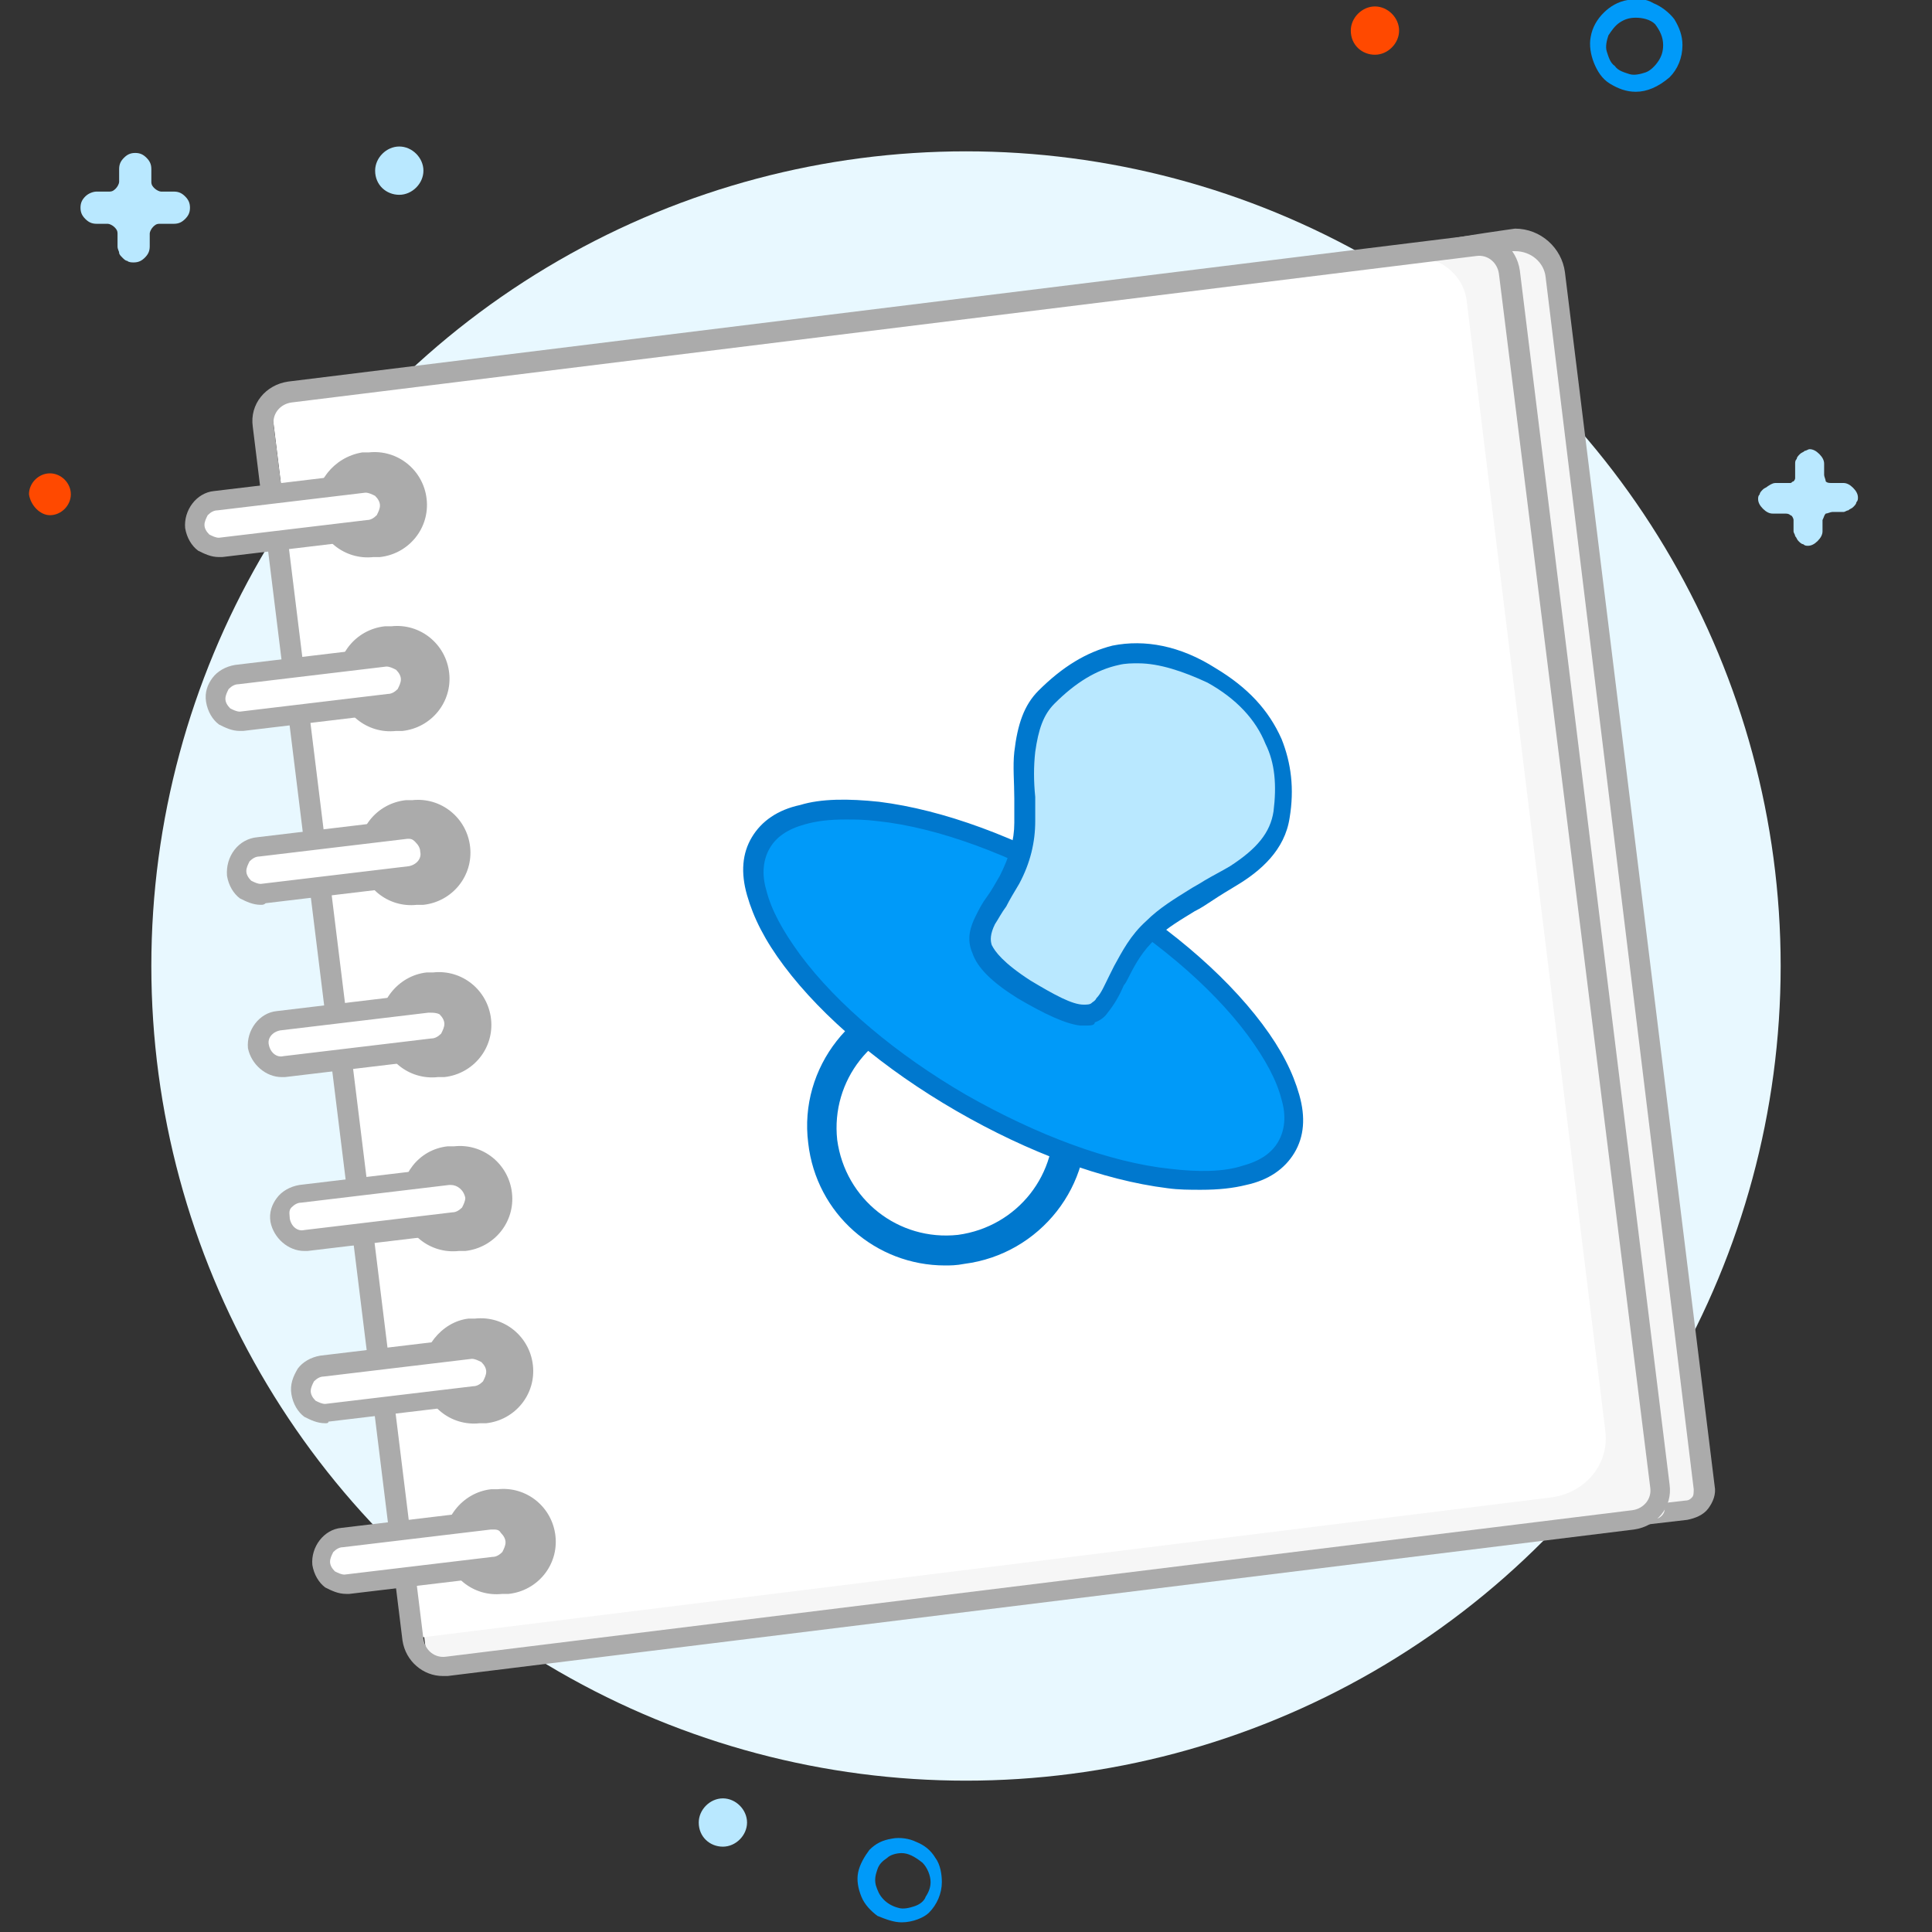 <?xml version="1.0" encoding="utf-8"?>
<svg xmlns="http://www.w3.org/2000/svg" xmlns:graph="http://ns.adobe.com/Graphs/1.0/" xmlns:i="http://ns.adobe.com/AdobeIllustrator/10.0/" xmlns:x="http://ns.adobe.com/Extensibility/1.0/" xmlns:xlink="http://www.w3.org/1999/xlink" version="1.1" x="0px" y="0px" viewBox="0 0 120 120" style="enable-background:new 0 0 120 120;">
<rect x="0" y="0" width="120" height="120" fill="#333333" stroke="none"/>
<style type="text/css">
	.st0{fill:none;}
	.st1{clip-path:url(#SVGID_00000093895127658483859800000004310251690763410618_);}
	.st2{fill:#E8F8FF;}
	.st3{fill:#FF4900;}
	.st4{fill:#009AF9;}
	.st5{fill:#B9E8FF;}
	.st6{fill:#F6F6F6;}
	.st7{fill:#ABABAB;}
	.st8{fill:#FFFFFF;}
	.st9{fill:#0078CE;}
</style>
<switch>
	
	<g>
		<g id="Ebene_1">
			<rect x="0" y="0" class="st0" width="120" height="120"/>
			<g>
				<defs>
					<rect id="SVGID_1_" x="0" y="0" width="120" height="120"/>
				</defs>
				<clipPath id="SVGID_00000106108105618212986930000015692323807914325177_">
					<use xlink:href="#SVGID_1_" style="overflow:visible;"/>
				</clipPath>
				<g style="clip-path:url(#SVGID_00000106108105618212986930000015692323807914325177_);">
					<circle class="st2" cx="60" cy="60" r="50.6"/>
					<path class="st3" d="M3.1,32c0.7,0,1.3-0.6,1.3-1.3c0-0.7-0.6-1.3-1.3-1.3s-1.3,0.6-1.3,1.3C1.9,31.4,2.5,32,3.1,32z"/>
					<path class="st4" d="M101.6,5.7c-0.6,0-1.1-0.2-1.6-0.5c-0.5-0.3-0.8-0.8-1-1.3c-0.2-0.5-0.3-1.1-0.2-1.6&#xA;						c0.1-0.6,0.4-1.1,0.8-1.5c0.4-0.4,0.9-0.7,1.5-0.8c0.6-0.1,1.1-0.1,1.6,0.2c0.5,0.2,1,0.6,1.3,1c0.3,0.5,0.5,1,0.5,1.6&#xA;						c0,0.8-0.3,1.5-0.8,2C103,5.4,102.3,5.7,101.6,5.7z M101.6,1.1c-0.4,0-0.7,0.1-1,0.3c-0.3,0.2-0.5,0.5-0.7,0.8&#xA;						c-0.1,0.3-0.2,0.7-0.1,1c0.1,0.3,0.2,0.7,0.5,0.9c0.2,0.3,0.6,0.4,0.9,0.5c0.3,0.1,0.7,0,1-0.1c0.3-0.1,0.6-0.4,0.8-0.7&#xA;						c0.2-0.3,0.3-0.6,0.3-1c0-0.5-0.2-0.9-0.5-1.3C102.5,1.2,102,1.1,101.6,1.1L101.6,1.1z"/>
					<path class="st4" d="M56,119.4c-0.5,0-1-0.2-1.5-0.4c-0.4-0.3-0.8-0.7-1-1.2c-0.2-0.5-0.3-1-0.2-1.5c0.1-0.5,0.4-1,0.7-1.4&#xA;						c0.4-0.4,0.8-0.6,1.4-0.7c0.5-0.1,1.1,0,1.5,0.2c0.5,0.2,0.9,0.5,1.2,1c0.3,0.4,0.4,1,0.4,1.5c0,0.7-0.3,1.4-0.8,1.9&#xA;						C57.4,119.1,56.7,119.4,56,119.4z M56,115.1c-0.3,0-0.7,0.1-0.9,0.3c-0.3,0.2-0.5,0.4-0.6,0.7c-0.1,0.3-0.2,0.6-0.1,1&#xA;						c0.1,0.3,0.2,0.6,0.5,0.9c0.2,0.2,0.5,0.4,0.9,0.5c0.3,0.1,0.7,0,1-0.1c0.3-0.1,0.6-0.3,0.7-0.6c0.2-0.3,0.3-0.6,0.3-0.9&#xA;						c0-0.4-0.2-0.9-0.5-1.2C56.8,115.3,56.4,115.1,56,115.1L56,115.1z"/>
					<path class="st5" d="M44.9,114.7c0.8,0,1.5-0.7,1.5-1.5c0-0.8-0.7-1.5-1.5-1.5c-0.8,0-1.5,0.7-1.5,1.5&#xA;						C43.4,114.1,44.1,114.7,44.9,114.7z"/>
					<path class="st3" d="M85.4,3.4c0.8,0,1.5-0.7,1.5-1.5c0-0.8-0.7-1.5-1.5-1.5c-0.8,0-1.5,0.7-1.5,1.5&#xA;						C83.9,2.8,84.6,3.4,85.4,3.4z"/>
					<path class="st5" d="M24.8,12.1c0.8,0,1.5-0.7,1.5-1.5c0-0.8-0.7-1.5-1.5-1.5c-0.8,0-1.5,0.7-1.5,1.5&#xA;						C23.3,11.5,24,12.1,24.8,12.1z"/>
					<path class="st5" d="M110.3,30h0.7c0.1,0,0.1,0,0.2,0c0.1,0,0.1-0.1,0.2-0.1c0,0,0.1-0.1,0.1-0.2s0-0.1,0-0.2v-0.7&#xA;						c0-0.1,0-0.2,0.1-0.3c0-0.1,0.1-0.2,0.2-0.3c0.1-0.1,0.2-0.1,0.3-0.2c0.1,0,0.2-0.1,0.3-0.1l0,0c0.2,0,0.4,0.1,0.6,0.3&#xA;						c0.2,0.2,0.3,0.4,0.3,0.6v0.7c0,0.1,0.1,0.3,0.1,0.4c0.1,0.1,0.2,0.1,0.4,0.1h0.7c0.2,0,0.4,0.1,0.6,0.3&#xA;						c0.2,0.2,0.3,0.4,0.3,0.6l0,0c0,0.1,0,0.2-0.1,0.3c0,0.1-0.1,0.2-0.2,0.3c-0.1,0.1-0.2,0.1-0.3,0.2c-0.1,0-0.2,0.1-0.3,0.1&#xA;						h-0.7c-0.1,0-0.3,0.1-0.4,0.1c-0.1,0.1-0.1,0.2-0.2,0.4v0.7c0,0.2-0.1,0.4-0.3,0.6c-0.2,0.2-0.4,0.3-0.6,0.3&#xA;						c-0.1,0-0.2,0-0.3-0.1c-0.1,0-0.2-0.1-0.3-0.2c-0.1-0.1-0.1-0.2-0.2-0.3c0-0.1-0.1-0.2-0.1-0.3v-0.7c0-0.1-0.1-0.3-0.2-0.3&#xA;						c-0.1-0.1-0.2-0.1-0.4-0.1h-0.7c-0.2,0-0.4-0.1-0.6-0.3c-0.2-0.2-0.3-0.4-0.3-0.6l0,0c0-0.1,0-0.2,0.1-0.3&#xA;						c0-0.1,0.1-0.2,0.2-0.3c0.1-0.1,0.2-0.1,0.3-0.2C110.1,30,110.2,30,110.3,30L110.3,30z"/>
					<path class="st5" d="M6,11.9h0.8c0.2,0,0.3-0.1,0.4-0.2c0.1-0.1,0.2-0.3,0.2-0.4v-0.8c0-0.3,0.1-0.5,0.3-0.7&#xA;						c0.2-0.2,0.4-0.3,0.7-0.3l0,0c0.3,0,0.5,0.1,0.7,0.3c0.2,0.2,0.3,0.4,0.3,0.7v0.8c0,0.2,0.1,0.3,0.2,0.4&#xA;						c0.1,0.1,0.3,0.2,0.4,0.2h0.8c0.3,0,0.5,0.1,0.7,0.3c0.2,0.2,0.3,0.4,0.3,0.7l0,0c0,0.3-0.1,0.5-0.3,0.7&#xA;						c-0.2,0.2-0.4,0.3-0.7,0.3H9.9c-0.2,0-0.3,0.1-0.4,0.2c-0.1,0.1-0.2,0.3-0.2,0.4v0.8c0,0.3-0.1,0.5-0.3,0.7&#xA;						c-0.2,0.2-0.4,0.3-0.7,0.3l0,0c-0.1,0-0.3,0-0.4-0.1c-0.1,0-0.2-0.1-0.3-0.2c-0.1-0.1-0.2-0.2-0.2-0.3c0-0.1-0.1-0.2-0.1-0.4&#xA;						v-0.8c0-0.2-0.1-0.3-0.2-0.4c-0.1-0.1-0.3-0.2-0.4-0.2H6c-0.3,0-0.5-0.1-0.7-0.3c-0.2-0.2-0.3-0.4-0.3-0.7l0,0&#xA;						c0-0.3,0.1-0.5,0.3-0.7C5.5,12,5.8,11.9,6,11.9L6,11.9z"/>
					<g>
						<path class="st6" d="M104.8,93.9L51.1,100l-9.2-72.3c0,0,0.1,0,0.1-0.1c0.3-0.1,0.8-0.3,1.5-0.5c1.3-0.4,3.3-1,5.6-1.6&#xA;							c4.7-1.3,11-2.9,17.3-4.4c6.3-1.6,12.7-3.1,17.6-4.2c2.4-0.6,4.5-1,6-1.4c0.7-0.2,1.3-0.3,1.8-0.4c0.2,0,0.4-0.1,0.5-0.1&#xA;							c0.1,0,0.1,0,0.2,0c0,0,0,0,0,0h1.7c1.3,0,2.3,0.9,2.5,2.2l9.3,75.4C106,93.2,105.5,93.8,104.8,93.9z M41.6,27.8&#xA;							C41.6,27.8,41.6,27.8,41.6,27.8C41.6,27.8,41.6,27.8,41.6,27.8z"/>
						<path class="st7" d="M50.5,100.7l-9.4-73.4l0.5-0.3c0.4-0.2,0.9-0.3,1.6-0.6c1.3-0.4,3.2-1,5.7-1.6c4.2-1.2,10.1-2.6,17.3-4.4&#xA;							c7.5-1.9,14.3-3.4,17.6-4.2c2.4-0.6,4.5-0.9,6-1.3c0.7-0.2,4.3-0.7,4.3-0.7c1.6,0,2.9,1.2,3.1,2.7l9.3,75.4&#xA;							c0.1,0.5-0.1,1-0.4,1.4c-0.3,0.4-0.8,0.6-1.3,0.7L50.5,100.7z M42.5,28.1l9.1,71.2l53.1-6.1c0.2,0,0.3-0.1,0.4-0.2&#xA;							c0.1-0.1,0.1-0.3,0.1-0.5L96,17.2c-0.1-0.9-0.9-1.6-1.9-1.6l-1.8,0c-0.1,0-0.3,0.1-0.5,0.1c-0.4,0.1-1,0.2-1.8,0.4&#xA;							c-1.5,0.3-3.5,0.8-6,1.4c-3.3,0.8-10.1,2.4-17.6,4.2c-7.3,1.8-13.1,3.3-17.3,4.4c-2.4,0.7-4.3,1.2-5.6,1.6&#xA;							C43.2,27.9,42.8,28,42.5,28.1z M41.7,27.9l0.3,0.5L41.7,27.9z"/>
					</g>
					<path class="st6" d="M16.8,24.7l76.5-9.4c0.2,0,0.4,0.1,0.5,0.4l9.6,78c0,0.3-0.2,0.5-0.4,0.6l-76.4,9.4L16.8,24.7z"/>
					<path class="st8" d="M16.8,24.7l70.8-8.7c1.7-0.2,3.3,1,3.5,2.7l8.6,70.1c0.3,2.1-1.2,3.9-3.3,4.2l-70.2,8.7L16.8,24.7z"/>
					<path class="st7" d="M27.5,104.1c-1.2,0-2.3-0.9-2.5-2.2l-9.3-75.4c-0.2-1.4,0.8-2.6,2.2-2.8l73.7-9.1c1.4-0.2,2.6,0.8,2.8,2.2&#xA;						l9.3,75.4c0.2,1.4-0.8,2.6-2.2,2.8l-73.7,9.1C27.7,104.1,27.6,104.1,27.5,104.1z M18.1,25c-0.7,0.1-1.2,0.7-1.1,1.4l9.3,75.4&#xA;						c0.1,0.7,0.7,1.2,1.4,1.1l73.7-9.1c0.7-0.1,1.2-0.7,1.1-1.4L93.1,17c-0.1-0.7-0.7-1.2-1.4-1.1L18.1,25z"/>
					<path class="st7" d="M30.5,92.5l0.4,0c1.8-0.2,3.4,1.1,3.6,2.9v0c0.2,1.8-1.1,3.4-2.9,3.6l-0.4,0c-1.8,0.2-3.4-1.1-3.6-2.9l0,0&#xA;						C27.4,94.4,28.7,92.7,30.5,92.5z"/>
					<g>
						<path class="st8" d="M21.3,95.5l9.2-1.1c0.8-0.1,1.5,0.5,1.6,1.3l0,0c0.1,0.8-0.5,1.5-1.3,1.6l-9.2,1.1&#xA;							c-0.8,0.1-1.5-0.5-1.6-1.3l0,0C19.9,96.3,20.5,95.6,21.3,95.5z"/>
						<path class="st7" d="M21.5,99c-0.5,0-0.9-0.2-1.3-0.4c-0.4-0.3-0.7-0.8-0.8-1.4c-0.1-1.1,0.7-2.2,1.8-2.3l9.2-1.1&#xA;							c0.6-0.1,1.1,0.1,1.5,0.4c0.4,0.3,0.7,0.8,0.8,1.4c0.1,1.1-0.7,2.2-1.8,2.3L21.7,99C21.7,99,21.6,99,21.5,99z M30.6,95&#xA;							c0,0-0.1,0-0.1,0l-9.2,1.1c-0.2,0-0.4,0.1-0.6,0.3c-0.1,0.2-0.2,0.4-0.2,0.6s0.1,0.4,0.3,0.6c0.2,0.1,0.4,0.2,0.6,0.2l9.2-1.1&#xA;							c0.2,0,0.4-0.1,0.6-0.3c0.1-0.2,0.2-0.4,0.2-0.6c0-0.2-0.1-0.4-0.3-0.6C31,95,30.8,95,30.6,95z"/>
					</g>
					<path class="st7" d="M29.1,81.9l0.4,0c1.8-0.2,3.4,1.1,3.6,2.9l0,0c0.2,1.8-1.1,3.4-2.9,3.6l-0.4,0c-1.8,0.2-3.4-1.1-3.6-2.9&#xA;						l0,0C26.1,83.8,27.4,82.1,29.1,81.9z"/>
					<g>
						<path class="st8" d="M20,84.9l9.2-1.1c0.8-0.1,1.5,0.5,1.6,1.3l0,0c0.1,0.8-0.5,1.5-1.3,1.6l-9.2,1.1&#xA;							c-0.8,0.1-1.5-0.5-1.6-1.3l0,0C18.6,85.7,19.2,85,20,84.9z"/>
						<path class="st7" d="M20.2,88.4c-0.5,0-0.9-0.2-1.3-0.4c-0.4-0.3-0.7-0.8-0.8-1.4C18,86,18.2,85.5,18.5,85&#xA;							c0.3-0.4,0.8-0.7,1.4-0.8l9.2-1.1c1.1-0.1,2.2,0.7,2.3,1.8c0.1,0.6-0.1,1.1-0.4,1.5c-0.3,0.4-0.8,0.7-1.4,0.8l-9.2,1.1&#xA;							C20.4,88.4,20.3,88.4,20.2,88.4z M20.1,85.5L20.1,85.5c-0.2,0-0.4,0.1-0.6,0.3c-0.1,0.2-0.2,0.4-0.2,0.6&#xA;							c0,0.2,0.1,0.4,0.3,0.6c0.2,0.1,0.4,0.2,0.6,0.2l9.2-1.1c0.2,0,0.4-0.1,0.6-0.3c0.1-0.2,0.2-0.4,0.2-0.6&#xA;							c0-0.2-0.1-0.4-0.3-0.6c-0.2-0.1-0.4-0.2-0.6-0.2L20.1,85.5z"/>
					</g>
					<path class="st7" d="M27.8,71.2l0.4,0c1.8-0.2,3.4,1.1,3.6,2.9l0,0c0.2,1.8-1.1,3.4-2.9,3.6l-0.4,0c-1.8,0.2-3.4-1.1-3.6-2.9&#xA;						l0,0C24.8,73,26,71.4,27.8,71.2z"/>
					<g>
						<path class="st8" d="M18.7,74.1l9.2-1.1c0.8-0.1,1.5,0.5,1.6,1.3v0c0.1,0.8-0.5,1.5-1.3,1.6L19,77c-0.8,0.1-1.5-0.5-1.6-1.3&#xA;							l0,0C17.3,75,17.9,74.2,18.7,74.1z"/>
						<path class="st7" d="M18.9,77.7c-1,0-1.9-0.8-2.1-1.8c-0.1-0.6,0.1-1.1,0.4-1.5c0.3-0.4,0.8-0.7,1.4-0.8l9.2-1.1&#xA;							c1.1-0.1,2.2,0.7,2.3,1.8c0.1,0.6-0.1,1.1-0.4,1.5c-0.3,0.4-0.8,0.7-1.4,0.8l-9.2,1.1C19,77.7,18.9,77.7,18.9,77.7z M28,73.6&#xA;							c0,0-0.1,0-0.1,0l-9.2,1.1c-0.2,0-0.4,0.1-0.6,0.3S18,75.5,18,75.7c0.1,0.5,0.5,0.8,0.9,0.7l9.2-1.1c0.2,0,0.4-0.1,0.6-0.3&#xA;							c0.1-0.2,0.2-0.4,0.2-0.6C28.8,73.9,28.4,73.6,28,73.6z"/>
					</g>
					<path class="st7" d="M25.2,49.7l0.4,0c1.8-0.2,3.4,1.1,3.6,2.9l0,0c0.2,1.8-1.1,3.4-2.9,3.6l-0.4,0c-1.8,0.2-3.4-1.1-3.6-2.9&#xA;						l0,0C22.1,51.5,23.4,49.9,25.2,49.7z"/>
					<g>
						<path class="st8" d="M16,52.6l9.2-1.1c0.8-0.1,1.5,0.5,1.6,1.3l0,0c0.1,0.8-0.5,1.5-1.3,1.6l-9.2,1.1&#xA;							c-0.8,0.1-1.5-0.5-1.6-1.3l0,0C14.7,53.4,15.2,52.7,16,52.6z"/>
						<path class="st7" d="M16.2,56.2c-0.5,0-0.9-0.2-1.3-0.4c-0.4-0.3-0.7-0.8-0.8-1.4C14,53.2,14.8,52.1,16,52l9.2-1.1&#xA;							c0.6-0.1,1.1,0.1,1.5,0.4c0.4,0.3,0.7,0.8,0.8,1.4c0.1,1.1-0.7,2.2-1.8,2.3l-9.2,1.1C16.4,56.2,16.3,56.2,16.2,56.2z&#xA;							 M25.4,52.1c0,0-0.1,0-0.1,0l-9.2,1.1c-0.2,0-0.4,0.1-0.6,0.3c-0.1,0.2-0.2,0.4-0.2,0.6c0,0.2,0.1,0.4,0.3,0.6&#xA;							c0.2,0.1,0.4,0.2,0.6,0.2l9.2-1.1c0.5-0.1,0.8-0.5,0.7-0.9c0-0.2-0.1-0.4-0.3-0.6C25.7,52.2,25.6,52.1,25.4,52.1z"/>
					</g>
					<path class="st7" d="M26.5,60.4l0.4,0c1.8-0.2,3.4,1.1,3.6,2.9l0,0c0.2,1.8-1.1,3.4-2.9,3.6l-0.4,0c-1.8,0.2-3.4-1.1-3.6-2.9&#xA;						l0,0C23.4,62.3,24.7,60.6,26.5,60.4z"/>
					<g>
						<path class="st8" d="M17.4,63.4l9.2-1.1c0.8-0.1,1.5,0.5,1.6,1.3v0c0.1,0.8-0.5,1.5-1.3,1.6l-9.2,1.1&#xA;							c-0.8,0.1-1.5-0.5-1.6-1.3l0,0C16,64.2,16.6,63.5,17.4,63.4z"/>
						<path class="st7" d="M17.5,66.9c-1,0-1.9-0.8-2.1-1.8c-0.1-1.1,0.7-2.2,1.8-2.3l9.2-1.1c0.6-0.1,1.1,0.1,1.5,0.4&#xA;							c0.4,0.3,0.7,0.8,0.8,1.4c0.1,0.6-0.1,1.1-0.4,1.5c-0.3,0.4-0.8,0.7-1.4,0.8l-9.2,1.1C17.7,66.9,17.6,66.9,17.5,66.9z&#xA;							 M26.7,62.9c0,0-0.1,0-0.1,0L17.4,64c-0.5,0.1-0.8,0.5-0.7,0.9c0.1,0.5,0.5,0.8,0.9,0.7l9.2-1.1c0.2,0,0.4-0.1,0.6-0.3&#xA;							c0.1-0.2,0.2-0.4,0.2-0.6c0-0.2-0.1-0.4-0.3-0.6C27.1,62.9,26.9,62.9,26.7,62.9z"/>
					</g>
					<path class="st7" d="M23.9,38.9l0.4,0c1.8-0.2,3.4,1.1,3.6,2.9l0,0c0.2,1.8-1.1,3.4-2.9,3.6l-0.4,0c-1.8,0.2-3.4-1.1-3.6-2.9&#xA;						l0,0C20.8,40.7,22.1,39.1,23.9,38.9z"/>
					<g>
						<path class="st8" d="M14.7,41.9l9.2-1.1c0.8-0.1,1.5,0.5,1.6,1.3l0,0c0.1,0.8-0.5,1.5-1.3,1.6l-9.2,1.1&#xA;							c-0.8,0.1-1.5-0.5-1.6-1.3l0,0C13.3,42.7,13.9,42,14.7,41.9z"/>
						<path class="st7" d="M14.9,45.4c-0.5,0-0.9-0.2-1.3-0.4c-0.4-0.3-0.7-0.8-0.8-1.4c-0.1-0.6,0.1-1.1,0.4-1.5&#xA;							c0.3-0.4,0.8-0.7,1.4-0.8l9.2-1.1c0.6-0.1,1.1,0.1,1.5,0.4c0.4,0.3,0.7,0.8,0.8,1.4c0.1,1.1-0.7,2.2-1.8,2.3l-9.2,1.1&#xA;							C15.1,45.4,15,45.4,14.9,45.4z M14.8,42.5L14.8,42.5c-0.2,0-0.4,0.1-0.6,0.3c-0.1,0.2-0.2,0.4-0.2,0.6c0,0.2,0.1,0.4,0.3,0.6&#xA;							c0.2,0.1,0.4,0.2,0.6,0.2l9.2-1.1c0.2,0,0.4-0.1,0.6-0.3c0.1-0.2,0.2-0.4,0.2-0.6c0-0.2-0.1-0.4-0.3-0.6&#xA;							c-0.2-0.1-0.4-0.2-0.6-0.2L14.8,42.5z"/>
					</g>
					<path class="st7" d="M22.5,28.1l0.4,0c1.8-0.2,3.4,1.1,3.6,2.9l0,0c0.2,1.8-1.1,3.4-2.9,3.6l-0.4,0c-1.8,0.2-3.4-1.1-3.6-2.9&#xA;						l0,0C19.5,30,20.7,28.4,22.5,28.1z"/>
					<g>
						<path class="st8" d="M13.4,31.1l9.2-1.1c0.8-0.1,1.5,0.5,1.6,1.3v0c0.1,0.8-0.5,1.5-1.3,1.6L13.7,34c-0.8,0.1-1.5-0.5-1.6-1.3&#xA;							v0C12,31.9,12.6,31.2,13.4,31.1z"/>
						<path class="st7" d="M13.6,34.6c-0.5,0-0.9-0.2-1.3-0.4c-0.4-0.3-0.7-0.8-0.8-1.4c-0.1-1.1,0.7-2.2,1.8-2.3l9.2-1.1&#xA;							c0.6-0.1,1.1,0.1,1.5,0.4c0.4,0.3,0.7,0.8,0.8,1.4c0.1,0.6-0.1,1.1-0.4,1.5c-0.3,0.4-0.8,0.7-1.4,0.8l-9.2,1.1&#xA;							C13.7,34.6,13.6,34.6,13.6,34.6z M13.5,31.7L13.5,31.7c-0.2,0-0.4,0.1-0.6,0.3c-0.1,0.2-0.2,0.4-0.2,0.6&#xA;							c0,0.2,0.1,0.4,0.3,0.6c0.2,0.1,0.4,0.2,0.6,0.2l9.2-1.1c0.2,0,0.4-0.1,0.6-0.3c0.1-0.2,0.2-0.4,0.2-0.6&#xA;							c0-0.2-0.1-0.4-0.3-0.6c-0.2-0.1-0.4-0.2-0.6-0.2L13.5,31.7z"/>
					</g>
					<path class="st9" d="M58.7,78.6c-4.3,0-8-3.2-8.5-7.6c-0.6-4.7,2.8-9,7.5-9.6c2.3-0.3,4.5,0.3,6.4,1.8c1.8,1.4,3,3.5,3.3,5.7&#xA;						c0.6,4.7-2.8,9-7.5,9.6C59.4,78.6,59,78.6,58.7,78.6z M58.7,63.2c-0.3,0-0.6,0-0.8,0.1c-3.7,0.5-6.3,3.8-5.9,7.5&#xA;						c0.5,3.7,3.8,6.3,7.5,5.9c3.7-0.5,6.3-3.8,5.9-7.5c-0.2-1.8-1.1-3.4-2.5-4.5C61.6,63.7,60.2,63.2,58.7,63.2z"/>
					<g>
						<path class="st4" d="M79.9,71.2c-0.5,0.8-1.3,1.4-2.6,1.8c-1.3,0.3-2.8,0.4-4.7,0.2c-3.7-0.4-8.3-2-12.9-4.7&#xA;							c-4.6-2.7-8.3-5.9-10.5-8.8c-1.1-1.5-1.9-2.9-2.2-4.2c-0.3-1.3-0.2-2.3,0.2-3.1c0.5-0.8,1.3-1.4,2.6-1.8&#xA;							c1.3-0.3,2.8-0.4,4.7-0.2c3.7,0.4,8.3,2,12.9,4.7c4.6,2.7,8.3,5.9,10.5,8.8c1.1,1.5,1.9,2.9,2.2,4.2&#xA;							C80.4,69.3,80.3,70.4,79.9,71.2z"/>
						<path class="st9" d="M74.6,73.9c-0.7,0-1.4,0-2.1-0.1c-4-0.5-8.6-2.2-13.1-4.8c-4.5-2.6-8.3-5.8-10.7-9&#xA;							c-1.2-1.6-1.9-3-2.3-4.4C46,54.2,46.1,53,46.7,52c0.6-1,1.6-1.7,3-2c1.3-0.4,3-0.4,4.9-0.2c4,0.5,8.6,2.2,13.1,4.8&#xA;							c4.5,2.6,8.3,5.8,10.7,9c1.2,1.6,1.9,3,2.3,4.4c0.4,1.4,0.3,2.6-0.3,3.6l0,0c-0.6,1-1.6,1.7-3,2&#xA;							C76.6,73.8,75.7,73.9,74.6,73.9z M52.5,50.9c-1,0-1.8,0.1-2.5,0.3c-1.1,0.3-1.8,0.8-2.2,1.5c-0.4,0.7-0.5,1.6-0.2,2.6&#xA;							c0.3,1.2,1,2.5,2.1,4c2.3,3.1,6,6.2,10.3,8.7c4.4,2.5,8.9,4.2,12.7,4.6c1.7,0.2,3.3,0.2,4.5-0.2c1.1-0.3,1.8-0.8,2.2-1.5&#xA;							c0.4-0.7,0.5-1.6,0.2-2.6c-0.3-1.2-1-2.5-2.1-4c-2.3-3.1-6-6.2-10.3-8.7c-4.4-2.5-8.9-4.2-12.7-4.6&#xA;							C53.7,50.9,53.1,50.9,52.5,50.9z"/>
					</g>
					<g>
						<path class="st5" d="M71.6,57.8c-0.9,0.8-1.4,1.8-1.9,2.6c-0.1,0.2-0.2,0.4-0.3,0.6c-0.3,0.6-0.6,1.1-0.9,1.5&#xA;							c-0.2,0.2-0.4,0.4-0.6,0.5c-0.2,0.1-0.5,0.1-0.8,0.1c-0.7-0.1-1.9-0.5-3.6-1.6C62,60.4,61.3,59.6,61,59&#xA;							c-0.2-0.6-0.1-1.1,0.2-1.8c0.2-0.3,0.4-0.7,0.7-1.1l0,0c0.3-0.4,0.5-0.9,0.8-1.3c0.5-1,1-2.2,1-3.6c0-0.5,0-1,0-1.5&#xA;							c0-1,0-1.9,0-2.8c0.1-1.3,0.5-2.5,1.3-3.4c1.2-1.3,2.6-2.3,4.3-2.6c1.7-0.4,3.6-0.1,6,1.3c2,1.2,3.2,2.6,3.8,4.1&#xA;							c0.6,1.5,0.7,3,0.5,4.6c-0.2,1.7-1.4,2.7-3,3.8c-0.5,0.3-1,0.6-1.6,1c-0.3,0.2-0.6,0.4-1,0.6C73.2,56.6,72.3,57.1,71.6,57.8z"/>
						<path class="st9" d="M67.4,63.7c-0.1,0-0.2,0-0.3,0c-0.9-0.1-2.2-0.7-3.9-1.7c-1.6-1-2.5-1.9-2.8-2.8&#xA;							c-0.4-0.9-0.1-1.7,0.2-2.3c0.2-0.4,0.4-0.8,0.7-1.2c0.3-0.4,0.5-0.8,0.8-1.3c0.6-1.2,0.9-2.2,0.9-3.3c0-0.5,0-0.9,0-1.4l0-0.1&#xA;							c0-1-0.1-2,0-2.9c0.2-1.7,0.6-2.9,1.5-3.8c1.5-1.5,3-2.4,4.6-2.8c2-0.4,4.2,0,6.4,1.4c2,1.2,3.3,2.6,4.1,4.4&#xA;							c0.6,1.5,0.8,3.1,0.5,4.9c-0.3,2-1.8,3.3-3.3,4.2c-0.5,0.3-1,0.6-1.6,1c-0.3,0.2-0.6,0.4-1,0.6c-0.8,0.5-1.7,1-2.4,1.7l0,0&#xA;							c-0.8,0.7-1.3,1.6-1.7,2.4c-0.1,0.2-0.2,0.4-0.3,0.5c-0.3,0.7-0.6,1.2-1,1.7c-0.2,0.3-0.5,0.5-0.8,0.6&#xA;							C68,63.7,67.7,63.7,67.4,63.7z M70.7,41.2c-0.4,0-0.8,0-1.2,0.1c-1.4,0.3-2.7,1.1-4,2.4c-0.7,0.7-1,1.6-1.2,3&#xA;							c-0.1,0.9-0.1,1.8,0,2.8l0,0.1c0,0.5,0,0.9,0,1.4c0,1.3-0.3,2.6-1,3.9c-0.3,0.5-0.6,1-0.8,1.4c-0.3,0.4-0.5,0.8-0.7,1.1&#xA;							c-0.3,0.6-0.3,1-0.2,1.3c0.2,0.4,0.7,1.1,2.4,2.2c1.5,0.9,2.6,1.5,3.3,1.5c0.2,0,0.4,0,0.5-0.1c0.1-0.1,0.2-0.1,0.3-0.3&#xA;							c0.3-0.3,0.5-0.8,0.8-1.4c0.1-0.2,0.2-0.4,0.3-0.6c0.5-0.9,1-1.9,2-2.8c0.8-0.8,1.8-1.4,2.6-1.9c0.3-0.2,0.7-0.4,1-0.6&#xA;							c0.5-0.3,1.1-0.6,1.6-0.9c1.7-1.1,2.5-2.1,2.7-3.4c0.2-1.6,0.1-3-0.5-4.2c-0.6-1.5-1.8-2.8-3.6-3.8&#xA;							C73.5,41.7,72,41.2,70.7,41.2z"/>
					</g>
				</g>
			</g>
		</g>
		<g id="Ebene_2">
		</g>
		<g id="Ebene_3">
		</g>
	</g>
</switch>

</svg>